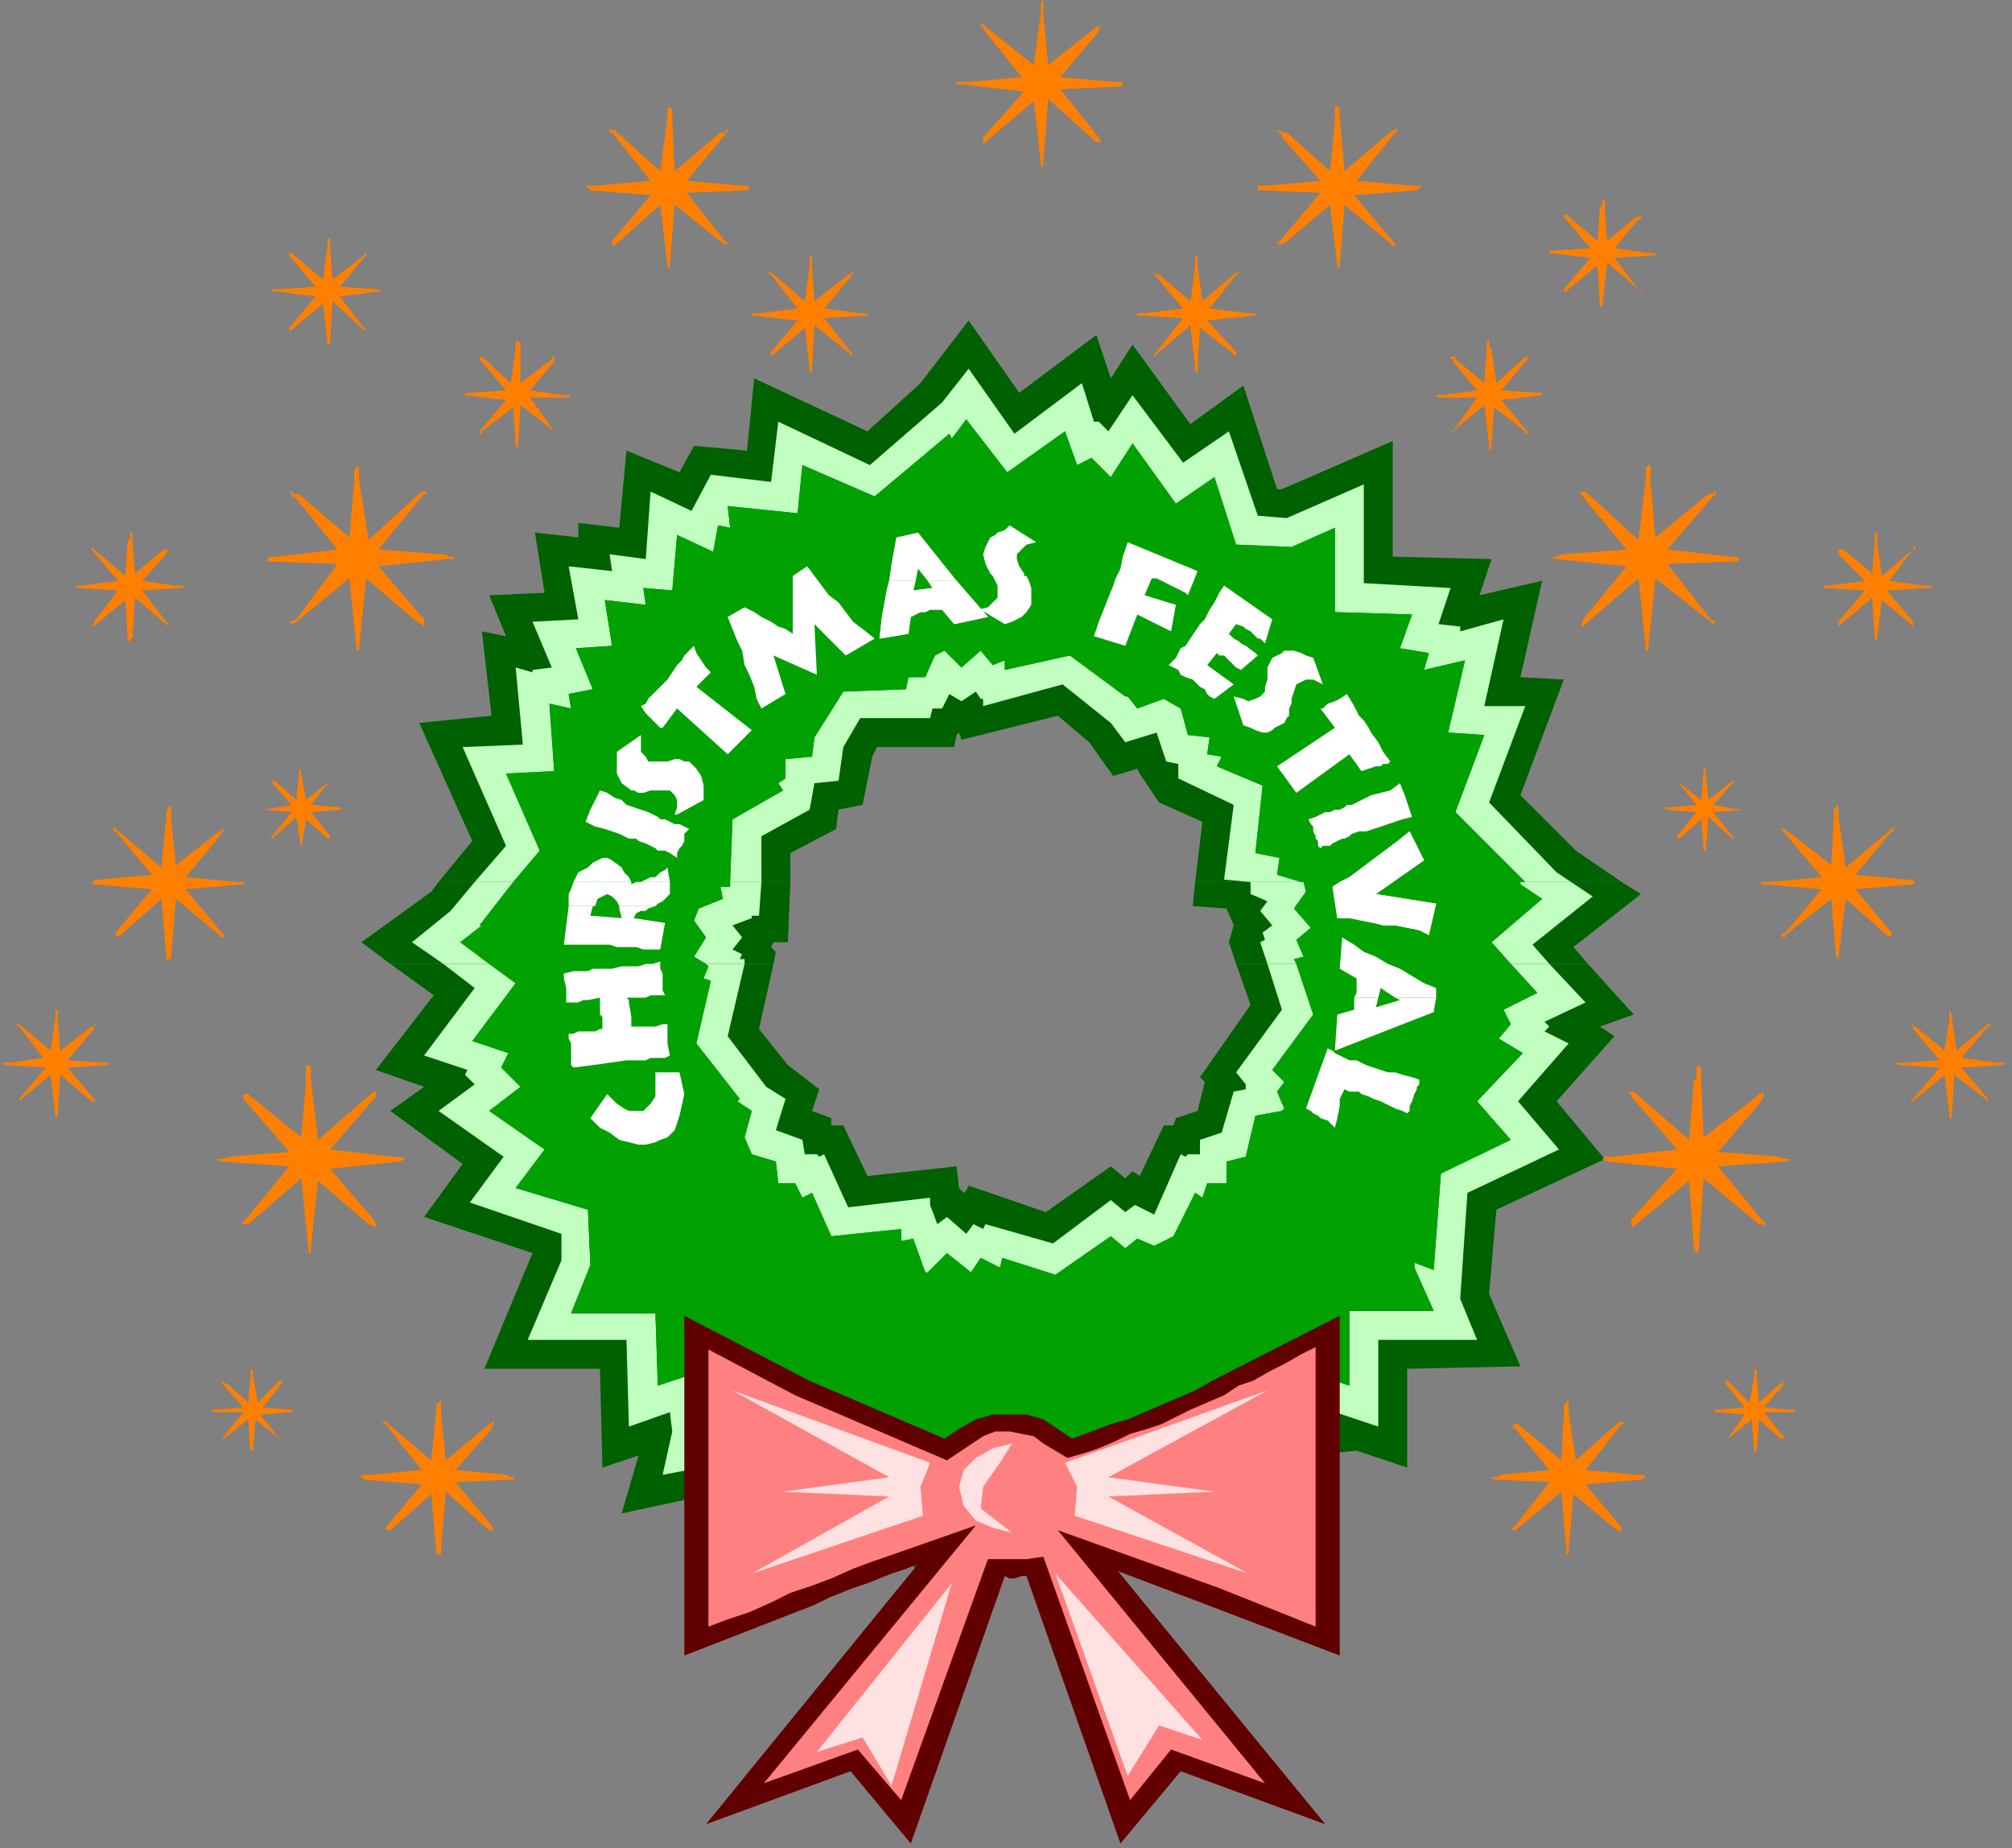 <?xml version="1.0" encoding="UTF-8" standalone="no"?>
<svg
   xmlns:dc="http://purl.org/dc/elements/1.1/"
   xmlns:cc="http://creativecommons.org/ns#"
   xmlns:rdf="http://www.w3.org/1999/02/22-rdf-syntax-ns#"
   xmlns:svg="http://www.w3.org/2000/svg"
   xmlns="http://www.w3.org/2000/svg"
   xmlns:sodipodi="http://sodipodi.sourceforge.net/DTD/sodipodi-0.dtd"
   xmlns:inkscape="http://www.inkscape.org/namespaces/inkscape"
   version="1.0"
   width="220.927mm"
   height="202.935mm"
   id="svg149"
   sodipodi:docname="DECOR005.WMF">
  <rect width="100%" height="100%" fill="#808080" stroke="none"/>
  <sodipodi:namedview
     pagecolor="#ffffff"
     bordercolor="#666666"
     borderopacity="1"
     objecttolerance="10"
     gridtolerance="10"
     guidetolerance="10"
     inkscape:pageopacity="0"
     inkscape:pageshadow="2"
     inkscape:window-width="640"
     inkscape:window-height="480"
     id="namedview151" />
  <defs
     id="defs3">
    <pattern
       id="WMFhbasepattern"
       patternUnits="userSpaceOnUse"
       width="6"
       height="6"
       x="0"
       y="0" />
  </defs>
  <path
     style="fill:#006100;fill-rule:evenodd;fill-opacity:1;stroke:none;"
     d="  M 182,366   L 196,349   L 174,300   L 204,297   L 200,262   L 210,264   L 203,247   L 226,246   L 222,221   L 240,223   L 240,217   L 257,219   L 260,187   L 282,196   L 288,185   L 310,187   L 313,157   L 360,179   L 382,159   L 402,133   L 423,163   L 455,139   L 461,157   L 470,143   L 494,176   L 516,160   L 530,203   L 532,203   L 578,183   L 578,231   L 619,232   L 614,247   L 640,241   L 631,281   L 649,282   L 631,330   L 654,353   L 673,366   L 496,366   L 499,341   L 481,333   L 473,321   L 472,319   L 462,322   L 452,308   L 439,297   L 399,307   L 398,304   L 397,305   L 396,310   L 364,310   L 362,314   L 358,334   L 348,336   L 347,344   L 328,354   L 328,366   L 182,366  z "
     id="path5" />
  <path
     style="fill:#006100;fill-rule:evenodd;fill-opacity:1;stroke:none;"
     d="  M 162,400   L 150,391   L 179,370   L 182,366   L 328,366   L 327,391   L 321,391   L 320,393   L 322,395   L 321,400   L 162,400  z "
     id="path7" />
  <path
     style="fill:#006100;fill-rule:evenodd;fill-opacity:1;stroke:none;"
     d="  M 513,400   L 510,391   L 512,384   L 509,377   L 495,376   L 496,366   L 673,366   L 681,371   L 653,393   L 659,400   L 513,400  z "
     id="path9" />
  <path
     style="fill:#006100;fill-rule:evenodd;fill-opacity:1;stroke:none;"
     d="  M 162,400   L 180,413   L 156,444   L 176,451   L 162,461   L 192,483   L 176,505   L 221,520   L 221,520   L 201,568   L 249,568   L 250,609   L 265,604   L 258,628   L 300,619   L 301,651   L 352,623   L 390,661   L 391,659   L 392,661   L 412,637   L 439,662   L 446,646   L 449,652   L 473,631   L 497,656   L 520,605   L 532,605   L 563,602   L 584,609   L 584,568   L 631,567   L 618,537   L 621,502   L 666,481   L 646,457   L 670,430   L 664,426   L 678,421   L 659,400   L 513,400   L 519,417   L 498,447   L 500,449   L 497,461   L 488,464   L 487,467   L 483,467   L 473,488   L 470,486   L 467,489   L 461,484   L 434,503   L 402,492   L 401,494   L 400,495   L 398,493   L 397,484   L 360,488   L 350,467   L 345,467   L 345,464   L 337,461   L 340,452   L 327,442   L 315,427   L 321,400   L 162,400  z "
     id="path11" />
  <path
     style="fill:#c0ffc0;fill-rule:evenodd;fill-opacity:1;stroke:none;"
     d="  M 197,366   L 210,351   L 192,310   L 217,309   L 214,277   L 221,279   L 221,278   L 229,277   L 221,258   L 240,257   L 236,235   L 254,237   L 253,230   L 268,232   L 270,204   L 287,212   L 295,197   L 320,200   L 323,175   L 361,193   L 391,167   L 402,153   L 421,180   L 449,159   L 454,175   L 456,175   L 460,179   L 470,164   L 491,192   L 510,179   L 522,214   L 534,215   L 566,201   L 566,242   L 602,244   L 597,259   L 606,260   L 606,262   L 624,257   L 616,293   L 633,293   L 618,333   L 646,362   L 652,366   L 519,366   L 519,366   L 508,365   L 512,334   L 489,323   L 489,321   L 489,317   L 484,316   L 480,304   L 467,308   L 461,300   L 441,284   L 408,293   L 408,290   L 407,290   L 405,287   L 399,291   L 394,288   L 391,294   L 387,294   L 386,298   L 357,298   L 350,310   L 348,324   L 338,325   L 336,336   L 316,347   L 316,366   L 197,366  z "
     id="path13" />
  <path
     style="fill:#c0ffc0;fill-rule:evenodd;fill-opacity:1;stroke:none;"
     d="  M 184,400   L 171,391   L 187,378   L 197,366   L 316,366   L 315,380   L 312,380   L 312,381   L 304,384   L 308,389   L 304,394   L 308,396   L 307,398   L 309,398   L 309,400   L 184,400  z "
     id="path15" />
  <path
     style="fill:#c0ffc0;fill-rule:evenodd;fill-opacity:1;stroke:none;"
     d="  M 526,400   L 523,391   L 525,390   L 524,387   L 528,384   L 523,378   L 526,374   L 519,371   L 519,366   L 652,366   L 661,372   L 636,392   L 643,400   L 526,400  z "
     id="path17" />
  <path
     style="fill:#c0ffc0;fill-rule:evenodd;fill-opacity:1;stroke:none;"
     d="  M 184,400   L 197,410   L 176,438   L 194,444   L 193,446   L 197,450   L 182,461   L 209,480   L 195,499   L 233,512   L 233,523   L 219,556   L 260,556   L 261,592   L 278,586   L 279,594   L 275,612   L 312,605   L 313,631   L 354,608   L 386,641   L 388,637   L 392,642   L 410,620   L 435,642   L 442,625   L 445,627   L 448,625   L 452,634   L 473,615   L 493,635   L 512,593   L 531,593   L 554,591   L 554,586   L 572,592   L 572,556   L 613,556   L 606,539   L 609,495   L 647,477   L 630,457   L 651,433   L 641,428   L 643,426   L 641,424   L 658,416   L 643,400   L 526,400   L 532,419   L 513,445   L 517,450   L 517,452   L 517,452   L 512,453   L 507,470   L 498,473   L 498,479   L 493,479   L 492,480   L 490,479   L 479,504   L 471,500   L 467,503   L 461,498   L 437,516   L 409,508   L 408,510   L 404,508   L 401,512   L 393,505   L 389,508   L 386,500   L 386,500   L 386,497   L 352,501   L 342,479   L 340,480   L 339,479   L 334,479   L 333,473   L 322,469   L 326,456   L 318,451   L 302,430   L 309,400   L 184,400  z "
     id="path19" />
  <path
     style="fill:#1a6633;fill-rule:evenodd;fill-opacity:1;stroke:none;"
     d="  M 213,366   L 224,353   L 210,321   L 230,320   L 228,292   L 237,294   L 236,288   L 246,286   L 239,269   L 254,268   L 251,249   L 268,251   L 267,244   L 279,245   L 281,222   L 296,229   L 298,218   L 303,219   L 302,210   L 331,213   L 333,193   L 363,206   L 394,180   L 395,182   L 401,174   L 418,196   L 442,179   L 447,193   L 453,190   L 461,198   L 470,184   L 488,209   L 504,198   L 513,226   L 536,227   L 554,219   L 554,254   L 586,255   L 581,269   L 593,271   L 591,278   L 608,274   L 601,304   L 616,305   L 604,337   L 633,366   L 631,366   L 540,366   L 530,363   L 531,356   L 521,354   L 524,326   L 505,318   L 507,314   L 501,313   L 502,306   L 493,305   L 490,294   L 483,290   L 472,294   L 468,289   L 467,289   L 444,272   L 417,278   L 417,274   L 412,276   L 407,270   L 399,277   L 392,270   L 388,272   L 384,281   L 377,281   L 376,286   L 350,287   L 338,306   L 337,314   L 326,315   L 326,323   L 323,325   L 325,328   L 304,340   L 303,366   L 213,366  z "
     id="path21" />
  <path
     style="fill:#1a6633;fill-rule:evenodd;fill-opacity:1;stroke:none;"
     d="  M 203,400   L 191,391   L 200,384   L 199,384   L 213,366   L 303,366   L 303,368   L 299,368   L 300,373   L 290,377   L 288,382   L 293,389   L 288,397   L 293,400   L 203,400  z "
     id="path23" />
  <path
     style="fill:#1a6633;fill-rule:evenodd;fill-opacity:1;stroke:none;"
     d="  M 538,400   L 537,398   L 541,397   L 538,390   L 544,385   L 537,377   L 542,370   L 541,366   L 540,366   L 631,366   L 631,367   L 640,373   L 619,391   L 627,400   L 538,400  z "
     id="path25" />
  <path
     style="fill:#1a6633;fill-rule:evenodd;fill-opacity:1;stroke:none;"
     d="  M 203,400   L 214,408   L 196,432   L 211,437   L 208,443   L 216,451   L 203,461   L 226,477   L 214,493   L 244,502   L 245,525   L 237,545   L 272,545   L 273,575   L 288,570   L 290,582   L 295,582   L 291,597   L 323,589   L 324,611   L 357,593   L 383,620   L 386,614   L 392,622   L 408,603   L 430,622   L 437,607   L 444,612   L 450,605   L 455,614   L 474,598   L 490,614   L 505,582   L 530,581   L 543,579   L 545,570   L 560,575   L 560,544   L 595,544   L 587,526   L 587,524   L 595,527   L 598,487   L 627,473   L 613,457   L 632,437   L 622,431   L 627,425   L 624,419   L 638,412   L 627,400   L 538,400   L 545,421   L 528,444   L 533,449   L 530,453   L 533,460   L 532,461   L 521,463   L 517,480   L 509,482   L 509,491   L 501,491   L 499,497   L 496,495   L 487,513   L 479,517   L 472,514   L 467,518   L 461,513   L 438,529   L 416,522   L 415,526   L 407,522   L 403,528   L 393,520   L 385,528   L 384,528   L 379,514   L 374,515   L 374,510   L 345,513   L 337,495   L 333,497   L 330,491   L 323,491   L 322,482   L 312,479   L 309,472   L 312,461   L 306,457   L 307,456   L 289,433   L 295,407   L 292,406   L 294,401   L 293,400   L 203,400  z "
     id="path27" />
  <path
     style="fill:#00a100;fill-rule:evenodd;fill-opacity:1;stroke:none;"
     d="  M 213,366   L 224,353   L 210,321   L 230,320   L 228,292   L 237,294   L 236,288   L 246,286   L 239,269   L 254,268   L 251,249   L 268,251   L 267,244   L 279,245   L 281,222   L 296,229   L 298,218   L 303,219   L 302,210   L 331,213   L 333,193   L 363,206   L 394,180   L 395,182   L 401,174   L 418,196   L 442,179   L 447,193   L 453,190   L 461,198   L 470,184   L 488,209   L 504,198   L 513,226   L 536,227   L 554,219   L 554,254   L 586,255   L 581,269   L 593,271   L 591,278   L 608,274   L 601,304   L 616,305   L 604,337   L 633,366   L 631,366   L 540,366   L 530,363   L 531,356   L 521,354   L 524,326   L 505,318   L 507,314   L 501,313   L 502,306   L 493,305   L 490,294   L 483,290   L 472,294   L 468,289   L 467,289   L 444,272   L 417,278   L 417,274   L 412,276   L 407,270   L 399,277   L 392,270   L 388,272   L 384,281   L 377,281   L 376,286   L 350,287   L 338,306   L 337,314   L 326,315   L 326,323   L 323,325   L 325,328   L 304,340   L 303,366   L 213,366  z "
     id="path29" />
  <path
     style="fill:#00a100;fill-rule:evenodd;fill-opacity:1;stroke:none;"
     d="  M 203,400   L 191,391   L 200,384   L 199,384   L 213,366   L 303,366   L 303,368   L 299,368   L 300,373   L 290,377   L 288,382   L 293,389   L 288,397   L 293,400   L 203,400  z "
     id="path31" />
  <path
     style="fill:#00a100;fill-rule:evenodd;fill-opacity:1;stroke:none;"
     d="  M 538,400   L 537,398   L 541,397   L 538,390   L 544,385   L 537,377   L 542,370   L 541,366   L 540,366   L 631,366   L 631,367   L 640,373   L 619,391   L 627,400   L 538,400  z "
     id="path33" />
  <path
     style="fill:#00a100;fill-rule:evenodd;fill-opacity:1;stroke:none;"
     d="  M 203,400   L 214,408   L 196,432   L 211,437   L 208,443   L 216,451   L 203,461   L 226,477   L 214,493   L 244,502   L 245,525   L 237,545   L 272,545   L 273,575   L 288,570   L 290,582   L 295,582   L 291,597   L 323,589   L 324,611   L 357,593   L 383,620   L 386,614   L 392,622   L 408,603   L 430,622   L 437,607   L 444,612   L 450,605   L 455,614   L 474,598   L 490,614   L 505,582   L 530,581   L 543,579   L 545,570   L 560,575   L 560,544   L 595,544   L 587,526   L 587,524   L 595,527   L 598,487   L 627,473   L 613,457   L 632,437   L 622,431   L 627,425   L 624,419   L 638,412   L 627,400   L 538,400   L 545,421   L 528,444   L 533,449   L 530,453   L 533,460   L 532,461   L 521,463   L 517,480   L 509,482   L 509,491   L 501,491   L 499,497   L 496,495   L 487,513   L 479,517   L 472,514   L 467,518   L 461,513   L 438,529   L 416,522   L 415,526   L 407,522   L 403,528   L 393,520   L 385,528   L 384,528   L 379,514   L 374,515   L 374,510   L 345,513   L 337,495   L 333,497   L 330,491   L 323,491   L 322,482   L 312,479   L 309,472   L 312,461   L 306,457   L 307,456   L 289,433   L 295,407   L 292,406   L 294,401   L 293,400   L 203,400  z "
     id="path35" />
  <path
     style="fill:#610000;fill-rule:evenodd;fill-opacity:1;stroke:none;"
     d="  M 426,654   L 465,765   L 490,735   L 550,757   L 464,652   L 501,666   L 556,687   L 556,546   L 503,573   L 496,577   L 489,580   L 482,583   L 475,586   L 468,589   L 461,591   L 453,594   L 445,597   L 439,593   L 433,589   L 426,587   L 419,587   L 412,587   L 405,589   L 398,593   L 392,597   L 336,573   L 284,546   L 284,687   L 338,666   L 344,663   L 349,661   L 354,659   L 360,657   L 365,655   L 370,653   L 376,651   L 381,649   L 293,757   L 353,735   L 378,765   L 417,654   L 419,655   L 421,655   L 424,654   L 426,654  z "
     id="path37" />
  <path
     style="fill:#ff8080;fill-rule:evenodd;fill-opacity:1;stroke:none;"
     d="  M 486,726   L 525,740   L 439,635   L 506,659   L 546,675   L 546,559   L 540,562   L 533,566   L 527,569   L 520,573   L 514,575   L 508,579   L 501,582   L 494,585   L 488,588   L 482,591   L 476,593   L 469,595   L 463,598   L 456,601   L 450,603   L 443,605   L 438,602   L 433,599   L 429,596   L 424,595   L 419,594   L 413,594   L 408,596   L 402,600   L 393,606   L 330,579   L 294,560   L 294,675   L 302,672   L 311,669   L 320,665   L 328,661   L 337,658   L 345,655   L 354,651   L 362,648   L 365,647   L 405,633   L 317,740   L 356,726   L 374,747   L 410,647   L 416,647   L 421,647   L 426,647   L 433,646   L 469,747   L 486,726  z "
     id="path39" />
  <path
     style="fill:#ffe1e1;fill-rule:evenodd;fill-opacity:1;stroke:none;"
     d="  M 420,599   L 415,607   L 408,617   L 407,626   L 420,636   L 412,634   L 405,631   L 400,625   L 398,617   L 400,610   L 405,605   L 412,601   L 420,599  z "
     id="path41" />
  <path
     style="fill:#ffe1e1;fill-rule:evenodd;fill-opacity:1;stroke:none;"
     d="  M 386,607   L 304,577   L 369,613   L 325,619   L 369,621   L 312,653   L 383,629   L 382,617   L 386,607  z "
     id="path43" />
  <path
     style="fill:#ffe1e1;fill-rule:evenodd;fill-opacity:1;stroke:none;"
     d="  M 395,657   L 339,727   L 358,721   L 370,741   L 395,657  z "
     id="path45" />
  <path
     style="fill:#ffe1e1;fill-rule:evenodd;fill-opacity:1;stroke:none;"
     d="  M 438,653   L 499,722   L 481,716   L 468,737   L 438,653  z "
     id="path47" />
  <path
     style="fill:#ff8000;fill-rule:evenodd;fill-opacity:1;stroke:none;"
     d="  M 123,332   L 124,322   L 124,320   L 125,319   L 125,319   L 125,319   L 125,321   L 127,332   L 137,324   L 137,324   L 137,324   L 137,324   L 129,334   L 140,335   L 141,335   L 142,336   L 143,336   L 142,336   L 141,336   L 129,337   L 137,347   L 137,348   L 137,348   L 136,348   L 127,340   L 125,352   L 125,353   L 125,353   L 125,353   L 125,352   L 123,339   L 113,348   L 113,348   L 113,348   L 113,348   L 112,348   L 113,347   L 121,337   L 109,336   L 108,336   L 108,336   L 108,336   L 108,336   L 110,336   L 121,334   L 113,325   L 113,325   L 113,325   L 113,324   L 112,324   L 113,324   L 113,324   L 113,324   L 113,324   L 113,324   L 114,324   L 123,332  z "
     id="path49" />
  <path
     style="fill:#ff8000;fill-rule:evenodd;fill-opacity:1;stroke:none;"
     d="  M 103,582   L 104,571   L 104,568   L 104,568   L 105,569   L 105,570   L 105,571   L 107,582   L 116,573   L 117,573   L 117,574   L 117,574   L 109,584   L 120,585   L 121,585   L 121,585   L 122,585   L 122,585   L 121,586   L 108,587   L 116,597   L 117,597   L 117,597   L 116,598   L 116,597   L 106,589   L 105,602   L 105,602   L 105,603   L 105,602   L 104,602   L 104,602   L 103,589   L 93,597   L 92,597   L 93,596   L 101,586   L 89,586   L 88,586   L 88,585   L 88,585   L 89,585   L 90,585   L 101,584   L 93,575   L 92,574   L 92,573   L 93,574   L 94,574   L 103,582  z "
     id="path51" />
  <path
     style="fill:#ff8000;fill-rule:evenodd;fill-opacity:1;stroke:none;"
     d="  M 56,238   L 55,225   L 55,221   L 55,221   L 54,221   L 54,223   L 54,224   L 53,224   L 53,225   L 52,239   L 39,228   L 38,227   L 38,228   L 38,228   L 38,228   L 38,228   L 49,241   L 34,243   L 32,243   L 32,243   L 31,243   L 32,244   L 32,244   L 49,245   L 39,258   L 39,259   L 38,260   L 39,260   L 40,259   L 52,249   L 53,265   L 53,266   L 54,266   L 54,266   L 54,265   L 55,265   L 56,248   L 69,259   L 70,260   L 70,259   L 70,259   L 69,258   L 59,245   L 75,244   L 76,244   L 76,244   L 76,244   L 76,243   L 73,243   L 59,241   L 69,230   L 69,229   L 70,229   L 70,228   L 70,228   L 69,228   L 69,228   L 69,228   L 68,228   L 56,238  z "
     id="path53" />
  <path
     style="fill:#ff8000;fill-rule:evenodd;fill-opacity:1;stroke:none;"
     d="  M 138,116   L 137,103   L 137,99   L 136,99   L 136,100   L 136,101   L 136,102   L 136,102   L 134,116   L 121,105   L 120,105   L 120,105   L 120,106   L 120,106   L 131,119   L 116,120   L 113,120   L 113,121   L 113,121   L 115,121   L 131,123   L 120,136   L 120,137   L 121,137   L 122,136   L 134,126   L 136,143   L 136,143   L 136,144   L 136,144   L 136,143   L 137,143   L 137,142   L 138,125   L 151,137   L 152,137   L 151,136   L 141,123   L 157,121   L 157,121   L 158,121   L 159,121   L 158,121   L 158,121   L 157,120   L 156,120   L 141,119   L 151,107   L 152,106   L 152,106   L 152,105   L 152,105   L 151,106   L 151,106   L 138,116  z "
     id="path55" />
  <path
     style="fill:#ff8000;fill-rule:evenodd;fill-opacity:1;stroke:none;"
     d="  M 667,100   L 666,87   L 666,83   L 665,83   L 665,83   L 665,85   L 664,86   L 663,100   L 650,89   L 649,89   L 649,89   L 649,90   L 649,90   L 660,103   L 645,104   L 643,104   L 643,105   L 642,105   L 642,105   L 643,105   L 660,107   L 649,120   L 649,121   L 650,121   L 651,120   L 663,110   L 664,127   L 665,127   L 665,128   L 665,127   L 665,127   L 665,127   L 667,109   L 680,120   L 681,121   L 681,120   L 680,120   L 670,107   L 686,106   L 687,106   L 687,105   L 687,105   L 687,105   L 684,105   L 670,103   L 680,91   L 681,91   L 681,90   L 681,89   L 681,89   L 681,89   L 681,89   L 681,89   L 680,90   L 679,90   L 679,90   L 667,100  z "
     id="path57" />
  <path
     style="fill:#ff8000;fill-rule:evenodd;fill-opacity:1;stroke:none;"
     d="  M 216,159   L 216,145   L 216,142   L 215,142   L 215,141   L 214,142   L 214,144   L 214,145   L 214,145   L 212,159   L 200,148   L 199,148   L 199,148   L 199,148   L 199,148   L 199,149   L 210,162   L 195,163   L 193,163   L 193,164   L 192,164   L 192,164   L 193,164   L 210,166   L 199,179   L 199,179   L 199,180   L 200,180   L 200,179   L 213,169   L 214,185   L 214,186   L 214,187   L 214,186   L 215,185   L 216,168   L 230,179   L 230,180   L 230,180   L 230,180   L 231,179   L 230,179   L 220,165   L 236,165   L 236,165   L 237,164   L 237,164   L 237,164   L 234,164   L 220,162   L 230,150   L 230,149   L 230,149   L 230,148   L 231,148   L 230,148   L 230,148   L 230,148   L 229,148   L 229,149   L 216,159  z "
     id="path59" />
  <path
     style="fill:#ff8000;fill-rule:evenodd;fill-opacity:1;stroke:none;"
     d="  M 280,71   L 279,50   L 279,45   L 278,45   L 278,44   L 278,44   L 277,45   L 277,47   L 277,49   L 277,49   L 274,71   L 255,54   L 254,54   L 253,53   L 253,54   L 253,54   L 253,55   L 253,55   L 254,55   L 270,75   L 248,77   L 246,77   L 245,77   L 244,77   L 243,77   L 244,78   L 245,79   L 270,81   L 254,100   L 254,102   L 255,102   L 256,101   L 274,85   L 277,110   L 277,111   L 277,112   L 277,112   L 277,111   L 278,111   L 278,110   L 280,85   L 300,101   L 301,101   L 301,102   L 302,101   L 302,101   L 300,99   L 285,80   L 309,79   L 310,79   L 311,78   L 311,78   L 310,77   L 309,77   L 307,77   L 285,75   L 300,57   L 301,56   L 301,55   L 302,55   L 302,54   L 301,54   L 301,55   L 300,55   L 300,55   L 299,55   L 280,71  z "
     id="path61" />
  <path
     style="fill:#ff8000;fill-rule:evenodd;fill-opacity:1;stroke:none;"
     d="  M 338,125   L 337,111   L 337,107   L 337,107   L 337,106   L 336,107   L 336,108   L 336,110   L 334,125   L 320,113   L 319,113   L 319,114   L 319,114   L 320,114   L 331,128   L 315,130   L 312,130   L 312,130   L 312,131   L 313,131   L 331,133   L 320,146   L 320,148   L 320,148   L 321,147   L 334,136   L 336,153   L 336,155   L 337,154   L 337,153   L 338,135   L 353,147   L 353,147   L 353,148   L 354,147   L 353,146   L 342,132   L 359,131   L 360,131   L 360,131   L 360,130   L 359,130   L 357,130   L 342,128   L 353,115   L 353,115   L 353,114   L 354,114   L 354,113   L 353,113   L 353,113   L 353,114   L 352,114   L 352,114   L 338,125  z "
     id="path63" />
  <path
     style="fill:#ff8000;fill-rule:evenodd;fill-opacity:1;stroke:none;"
     d="  M 435,27   L 433,6   L 433,1   L 433,1   L 433,1   L 433,0   L 432,1   L 432,3   L 432,5   L 429,27   L 409,11   L 408,10   L 408,10   L 407,10   L 407,11   L 408,11   L 408,12   L 424,32   L 402,34   L 400,34   L 399,34   L 397,34   L 397,35   L 399,35   L 425,38   L 408,57   L 408,58   L 408,59   L 408,59   L 408,60   L 409,59   L 410,58   L 429,42   L 432,68   L 432,69   L 432,69   L 433,69   L 433,68   L 435,41   L 455,59   L 456,59   L 456,59   L 457,59   L 457,59   L 456,57   L 440,37   L 464,36   L 465,36   L 466,35   L 466,35   L 466,35   L 466,34   L 462,34   L 440,32   L 456,13   L 456,13   L 456,12   L 457,11   L 457,11   L 456,11   L 456,11   L 455,11   L 454,12   L 435,27  z "
     id="path65" />
  <path
     style="fill:#ff8000;fill-rule:evenodd;fill-opacity:1;stroke:none;"
     d="  M 25,436   L 24,423   L 24,419   L 24,419   L 24,419   L 23,419   L 23,421   L 23,422   L 23,422   L 21,436   L 8,425   L 8,425   L 7,425   L 7,426   L 8,426   L 18,439   L 4,441   L 1,441   L 0,441   L 1,441   L 2,442   L 19,443   L 8,456   L 8,456   L 8,457   L 8,457   L 8,457   L 9,456   L 21,446   L 23,463   L 23,464   L 24,463   L 24,462   L 25,446   L 38,457   L 39,457   L 39,457   L 40,457   L 39,456   L 28,443   L 44,442   L 45,442   L 45,441   L 46,441   L 46,441   L 45,441   L 44,441   L 43,441   L 28,440   L 39,427   L 39,427   L 39,426   L 40,425   L 39,425   L 39,426   L 38,426   L 38,426   L 25,436  z "
     id="path67" />
  <path
     style="fill:#ff8000;fill-rule:evenodd;fill-opacity:1;stroke:none;"
     d="  M 145,223   L 147,200   L 147,195   L 148,194   L 148,193   L 148,193   L 149,194   L 149,197   L 149,198   L 149,199   L 153,224   L 175,204   L 176,204   L 176,204   L 177,204   L 177,205   L 176,205   L 157,228   L 183,230   L 185,230   L 186,231   L 187,231   L 188,231   L 189,232   L 188,232   L 186,232   L 157,235   L 176,257   L 176,258   L 176,259   L 176,260   L 176,260   L 175,259   L 173,258   L 152,240   L 149,269   L 149,270   L 149,271   L 149,270   L 149,270   L 148,270   L 148,269   L 145,240   L 123,258   L 122,259   L 121,259   L 121,259   L 120,258   L 123,257   L 140,234   L 112,233   L 111,233   L 111,232   L 110,232   L 111,232   L 112,231   L 115,231   L 140,228   L 123,207   L 122,206   L 121,206   L 121,205   L 120,204   L 121,204   L 122,205   L 123,205   L 124,205   L 145,223  z "
     id="path69" />
  <path
     style="fill:#ff8000;fill-rule:evenodd;fill-opacity:1;stroke:none;"
     d="  M 125,472   L 127,449   L 127,444   L 127,443   L 127,442   L 128,442   L 128,442   L 129,443   L 129,447   L 129,448   L 129,448   L 132,473   L 155,453   L 156,453   L 156,453   L 156,454   L 156,455   L 137,477   L 163,480   L 166,480   L 167,480   L 168,481   L 168,481   L 168,481   L 166,482   L 137,485   L 155,506   L 156,508   L 156,509   L 155,509   L 155,509   L 153,508   L 132,490   L 129,518   L 129,520   L 129,520   L 129,520   L 128,520   L 128,519   L 128,519   L 128,518   L 125,489   L 103,508   L 101,508   L 101,509   L 101,508   L 100,508   L 102,506   L 120,484   L 92,482   L 91,482   L 90,481   L 90,481   L 92,481   L 95,480   L 120,478   L 102,457   L 101,456   L 101,455   L 101,454   L 100,454   L 101,454   L 101,453   L 101,453   L 101,454   L 102,454   L 103,454   L 104,455   L 125,472  z "
     id="path71" />
  <path
     style="fill:#ff8000;fill-rule:evenodd;fill-opacity:1;stroke:none;"
     d="  M 73,359   L 71,340   L 71,335   L 71,334   L 70,335   L 69,337   L 69,339   L 67,360   L 48,344   L 48,344   L 47,343   L 47,344   L 47,344   L 47,345   L 48,345   L 48,345   L 63,363   L 42,365   L 39,365   L 39,366   L 38,366   L 37,366   L 38,366   L 39,367   L 63,369   L 48,387   L 48,388   L 48,389   L 48,389   L 48,389   L 48,389   L 50,388   L 67,373   L 69,397   L 69,399   L 70,398   L 70,398   L 71,398   L 71,397   L 73,373   L 91,388   L 92,389   L 92,389   L 93,389   L 93,388   L 92,387   L 77,369   L 100,367   L 101,367   L 102,366   L 102,366   L 101,366   L 100,366   L 98,366   L 77,364   L 92,346   L 92,346   L 92,345   L 93,345   L 93,344   L 92,344   L 92,345   L 91,345   L 91,345   L 73,359  z "
     id="path73" />
  <path
     style="fill:#ff8000;fill-rule:evenodd;fill-opacity:1;stroke:none;"
     d="  M 185,606   L 183,586   L 183,583   L 183,582   L 183,581   L 183,581   L 182,582   L 181,583   L 181,586   L 181,586   L 179,606   L 160,590   L 160,590   L 159,590   L 159,590   L 159,591   L 159,591   L 160,591   L 175,610   L 154,612   L 151,612   L 151,612   L 149,613   L 149,613   L 150,613   L 151,614   L 175,616   L 160,634   L 160,635   L 160,635   L 160,635   L 160,636   L 160,635   L 162,635   L 179,620   L 181,643   L 181,645   L 181,645   L 182,645   L 182,645   L 183,645   L 183,643   L 185,619   L 203,635   L 204,635   L 204,635   L 205,635   L 205,635   L 204,633   L 189,615   L 212,614   L 213,614   L 214,613   L 213,613   L 212,613   L 210,612   L 189,610   L 204,593   L 204,593   L 204,592   L 205,591   L 205,591   L 205,591   L 205,590   L 204,590   L 204,591   L 204,591   L 203,591   L 203,591   L 185,606  z "
     id="path75" />
  <path
     style="fill:#ffe1e1;fill-rule:evenodd;fill-opacity:1;stroke:none;"
     d="  M 442,607   L 526,577   L 460,613   L 504,619   L 460,621   L 518,653   L 446,629   L 447,617   L 442,607  z "
     id="path77" />
  <path
     style="fill:#ff8000;fill-rule:evenodd;fill-opacity:1;stroke:none;"
     d="  M 709,332   L 708,322   L 708,319   L 708,319   L 707,319   L 707,321   L 706,332   L 696,324   L 695,324   L 695,324   L 696,324   L 704,334   L 693,335   L 691,335   L 691,336   L 690,336   L 690,336   L 691,336   L 704,337   L 696,347   L 696,348   L 696,348   L 697,348   L 706,340   L 707,352   L 707,353   L 708,353   L 708,352   L 709,339   L 719,348   L 719,348   L 719,348   L 720,348   L 720,348   L 719,347   L 711,337   L 724,336   L 724,336   L 724,336   L 725,336   L 724,336   L 722,336   L 711,334   L 719,325   L 719,325   L 719,325   L 720,324   L 720,324   L 720,324   L 720,324   L 719,324   L 719,324   L 719,324   L 719,324   L 709,332  z "
     id="path79" />
  <path
     style="fill:#ff8000;fill-rule:evenodd;fill-opacity:1;stroke:none;"
     d="  M 730,582   L 729,571   L 729,568   L 728,569   L 728,570   L 728,571   L 726,582   L 717,573   L 716,573   L 716,574   L 716,574   L 724,584   L 713,585   L 711,585   L 711,585   L 711,585   L 710,585   L 711,585   L 712,586   L 724,587   L 717,597   L 717,597   L 716,597   L 717,597   L 717,598   L 717,597   L 717,597   L 727,589   L 728,602   L 728,603   L 729,602   L 729,602   L 730,589   L 739,597   L 741,597   L 740,596   L 732,586   L 744,586   L 745,586   L 745,585   L 745,585   L 743,585   L 732,584   L 740,575   L 740,574   L 740,574   L 741,573   L 740,573   L 740,573   L 740,573   L 740,574   L 739,574   L 730,582  z "
     id="path81" />
  <path
     style="fill:#ff8000;fill-rule:evenodd;fill-opacity:1;stroke:none;"
     d="  M 777,238   L 778,225   L 778,222   L 778,222   L 778,221   L 778,221   L 779,221   L 779,223   L 779,224   L 779,225   L 781,239   L 794,228   L 794,227   L 795,227   L 795,228   L 794,228   L 784,241   L 798,243   L 800,243   L 801,243   L 802,243   L 801,244   L 800,244   L 783,245   L 794,258   L 794,260   L 794,260   L 793,259   L 781,249   L 779,265   L 779,266   L 779,266   L 779,266   L 779,266   L 778,265   L 778,265   L 777,248   L 764,259   L 763,260   L 763,259   L 763,259   L 763,258   L 774,245   L 758,244   L 757,244   L 757,244   L 757,243   L 759,243   L 774,241   L 763,230   L 763,229   L 763,229   L 763,228   L 763,228   L 763,228   L 763,228   L 764,228   L 765,228   L 777,238  z "
     id="path83" />
  <path
     style="fill:#ff8000;fill-rule:evenodd;fill-opacity:1;stroke:none;"
     d="  M 616,159   L 617,145   L 617,142   L 618,141   L 618,142   L 618,143   L 618,144   L 619,145   L 619,145   L 621,159   L 633,148   L 634,148   L 634,148   L 634,148   L 634,148   L 634,149   L 623,162   L 638,163   L 640,163   L 640,164   L 641,164   L 641,164   L 640,164   L 623,166   L 634,179   L 634,180   L 633,180   L 633,179   L 620,169   L 619,185   L 619,186   L 618,187   L 618,186   L 618,186   L 618,186   L 618,185   L 616,168   L 603,179   L 602,180   L 602,180   L 602,179   L 603,179   L 613,165   L 597,165   L 597,165   L 596,164   L 596,164   L 596,164   L 598,164   L 613,162   L 603,150   L 603,149   L 602,149   L 602,148   L 602,148   L 602,148   L 603,148   L 604,148   L 604,149   L 616,159  z "
     id="path85" />
  <path
     style="fill:#ff8000;fill-rule:evenodd;fill-opacity:1;stroke:none;"
     d="  M 552,71   L 554,50   L 554,46   L 554,45   L 554,45   L 554,44   L 555,44   L 556,45   L 556,48   L 556,49   L 556,49   L 558,71   L 578,54   L 579,54   L 579,53   L 580,54   L 580,55   L 579,55   L 579,55   L 563,75   L 585,77   L 586,77   L 588,77   L 589,77   L 590,77   L 589,78   L 588,79   L 562,81   L 578,100   L 579,101   L 579,102   L 578,102   L 578,102   L 577,101   L 558,85   L 556,110   L 556,111   L 556,112   L 556,111   L 555,111   L 555,110   L 552,85   L 533,101   L 532,101   L 531,102   L 531,101   L 530,101   L 532,99   L 548,80   L 524,79   L 522,79   L 522,79   L 522,78   L 522,78   L 522,77   L 524,77   L 526,77   L 548,75   L 532,57   L 532,56   L 531,55   L 531,55   L 530,54   L 531,54   L 532,55   L 532,55   L 533,55   L 534,55   L 552,71  z "
     id="path87" />
  <path
     style="fill:#ff8000;fill-rule:evenodd;fill-opacity:1;stroke:none;"
     d="  M 494,125   L 496,111   L 496,107   L 496,107   L 496,106   L 497,107   L 497,109   L 497,109   L 497,110   L 499,125   L 513,113   L 514,113   L 514,114   L 514,114   L 513,114   L 502,128   L 518,130   L 521,130   L 521,130   L 521,131   L 520,131   L 501,133   L 513,146   L 513,147   L 513,148   L 513,148   L 512,147   L 498,136   L 497,153   L 497,155   L 497,155   L 497,155   L 496,154   L 496,153   L 494,135   L 480,147   L 480,147   L 479,148   L 479,147   L 479,147   L 480,146   L 491,132   L 474,131   L 473,131   L 472,131   L 472,130   L 473,130   L 474,130   L 475,130   L 491,128   L 480,115   L 480,115   L 479,114   L 479,114   L 479,113   L 479,113   L 479,113   L 480,114   L 481,114   L 481,114   L 494,125  z "
     id="path89" />
  <path
     style="fill:#ff8000;fill-rule:evenodd;fill-opacity:1;stroke:none;"
     d="  M 807,436   L 809,423   L 809,420   L 809,419   L 809,419   L 809,419   L 810,421   L 810,421   L 810,422   L 810,422   L 812,436   L 825,425   L 825,425   L 826,425   L 826,426   L 825,426   L 825,426   L 814,439   L 829,441   L 832,441   L 833,441   L 832,441   L 831,442   L 814,443   L 825,456   L 825,456   L 825,457   L 825,457   L 824,456   L 811,446   L 810,463   L 810,463   L 810,464   L 809,464   L 809,463   L 809,463   L 809,462   L 807,446   L 794,457   L 794,457   L 794,457   L 793,457   L 794,456   L 805,443   L 789,442   L 788,442   L 787,441   L 787,441   L 787,441   L 789,441   L 790,441   L 805,440   L 794,427   L 794,427   L 794,426   L 794,426   L 793,425   L 794,425   L 794,426   L 795,426   L 795,426   L 807,436  z "
     id="path91" />
  <path
     style="fill:#ff8000;fill-rule:evenodd;fill-opacity:1;stroke:none;"
     d="  M 687,223   L 685,200   L 685,195   L 685,194   L 685,193   L 684,193   L 683,194   L 683,197   L 683,198   L 683,199   L 680,224   L 658,204   L 657,204   L 656,204   L 656,204   L 656,204   L 656,205   L 656,205   L 675,228   L 649,230   L 648,230   L 646,231   L 646,231   L 645,231   L 644,232   L 645,232   L 646,232   L 675,235   L 657,257   L 657,258   L 656,259   L 657,260   L 657,260   L 658,259   L 659,258   L 680,240   L 683,269   L 683,270   L 683,271   L 683,270   L 684,270   L 684,270   L 684,269   L 687,240   L 710,258   L 711,259   L 711,259   L 712,258   L 710,257   L 692,234   L 720,233   L 721,233   L 722,232   L 722,232   L 722,232   L 720,231   L 718,231   L 692,228   L 710,207   L 711,206   L 711,206   L 712,205   L 712,204   L 711,204   L 711,205   L 710,205   L 709,205   L 687,223  z "
     id="path93" />
  <path
     style="fill:#ff8000;fill-rule:evenodd;fill-opacity:1;stroke:none;"
     d="  M 707,472   L 706,449   L 706,443   L 705,442   L 705,442   L 704,443   L 704,445   L 704,448   L 703,448   L 701,473   L 678,453   L 677,453   L 677,453   L 677,453   L 676,453   L 676,454   L 677,454   L 677,455   L 696,477   L 670,480   L 667,480   L 666,480   L 665,481   L 664,481   L 665,481   L 667,482   L 696,485   L 677,506   L 677,508   L 677,509   L 677,509   L 677,509   L 678,509   L 679,508   L 701,490   L 703,518   L 704,520   L 704,520   L 704,520   L 704,520   L 705,519   L 705,518   L 707,489   L 730,508   L 731,508   L 732,509   L 732,508   L 733,508   L 731,506   L 713,484   L 741,482   L 742,482   L 743,481   L 743,481   L 741,481   L 738,480   L 713,478   L 731,457   L 731,456   L 732,455   L 732,454   L 733,454   L 732,454   L 732,453   L 732,453   L 731,454   L 730,454   L 729,455   L 707,472  z "
     id="path95" />
  <path
     style="fill:#ff8000;fill-rule:evenodd;fill-opacity:1;stroke:none;"
     d="  M 760,359   L 761,340   L 761,336   L 762,335   L 762,335   L 762,334   L 763,335   L 763,338   L 763,339   L 766,360   L 785,344   L 785,344   L 786,343   L 786,345   L 785,345   L 770,363   L 791,365   L 794,365   L 794,366   L 795,366   L 795,366   L 795,366   L 794,367   L 770,369   L 785,387   L 785,389   L 785,389   L 783,388   L 766,373   L 763,397   L 763,398   L 763,399   L 763,398   L 763,398   L 763,398   L 762,397   L 762,397   L 760,373   L 741,388   L 741,389   L 740,389   L 740,389   L 739,388   L 741,387   L 756,369   L 733,367   L 732,367   L 731,367   L 731,366   L 731,366   L 731,366   L 733,366   L 735,366   L 756,364   L 741,346   L 741,346   L 740,345   L 740,345   L 739,344   L 741,344   L 741,345   L 742,345   L 742,345   L 760,359  z "
     id="path97" />
  <path
     style="fill:#ff8000;fill-rule:evenodd;fill-opacity:1;stroke:none;"
     d="  M 648,606   L 649,586   L 649,583   L 650,582   L 650,581   L 650,581   L 651,582   L 651,583   L 651,585   L 651,586   L 651,586   L 654,606   L 672,590   L 673,590   L 674,590   L 674,591   L 673,591   L 673,591   L 658,610   L 679,612   L 681,612   L 682,612   L 683,613   L 683,613   L 683,613   L 681,614   L 658,616   L 673,634   L 673,635   L 673,635   L 673,636   L 672,635   L 671,635   L 653,620   L 651,643   L 651,645   L 651,645   L 651,645   L 651,645   L 650,645   L 650,644   L 650,643   L 648,619   L 629,635   L 628,635   L 628,635   L 628,635   L 627,635   L 629,633   L 643,615   L 621,614   L 620,614   L 619,613   L 619,613   L 621,613   L 623,612   L 643,610   L 629,593   L 628,593   L 628,592   L 628,591   L 627,591   L 628,591   L 628,590   L 628,590   L 628,591   L 629,591   L 630,591   L 630,591   L 648,606  z "
     id="path99" />
  <path
     style="fill:#ffffff;fill-rule:evenodd;fill-opacity:1;stroke:none;"
     d="  M 252,454   L 254,456   L 256,458   L 259,460   L 261,461   L 262,461   L 266,461   L 267,461   L 270,458   L 272,455   L 272,445   L 282,445   L 284,454   L 282,463   L 281,466   L 280,469   L 277,472   L 274,473   L 272,474   L 268,475   L 265,475   L 261,474   L 257,473   L 253,470   L 249,468   L 245,464   L 252,454  z "
     id="path101" />
  <path
     style="fill:#ffffff;fill-rule:evenodd;fill-opacity:1;stroke:none;"
     d="  M 278,438   L 276,439   L 271,439   L 270,439   L 268,440   L 265,440   L 260,440   L 253,441   L 246,442   L 238,443   L 238,443   L 237,442   L 237,440   L 237,439   L 237,434   L 237,433   L 236,431   L 236,429   L 238,429   L 240,428   L 242,428   L 244,428   L 245,428   L 247,428   L 249,427   L 250,427   L 250,425   L 250,424   L 250,422   L 249,421   L 249,419   L 249,416   L 249,414   L 244,415   L 242,415   L 240,416   L 238,416   L 235,416   L 235,413   L 235,410   L 234,406   L 234,404   L 238,403   L 241,403   L 244,403   L 246,402   L 250,402   L 254,402   L 258,401   L 261,401   L 265,401   L 268,400   L 271,400   L 274,399   L 274,401   L 274,402   L 275,404   L 275,409   L 275,411   L 276,413   L 273,413   L 270,413   L 268,414   L 263,414   L 260,414   L 261,415   L 261,416   L 262,422   L 262,426   L 265,426   L 268,426   L 272,426   L 275,425   L 277,425   L 277,427   L 277,430   L 277,433   L 278,438  z "
     id="path103" />
  <path
     style="fill:#ffffff;fill-rule:evenodd;fill-opacity:1;stroke:none;"
     d="  M 238,366   L 238,366   L 239,364   L 240,362   L 244,360   L 246,358   L 250,356   L 252,356   L 254,357   L 258,360   L 259,362   L 261,364   L 262,366   L 238,366  z "
     id="path105" />
  <path
     style="fill:#ffffff;fill-rule:evenodd;fill-opacity:1;stroke:none;"
     d="  M 264,366   L 266,366   L 268,365   L 270,364   L 272,364   L 274,362   L 276,361   L 277,360   L 278,366   L 264,366  z "
     id="path107" />
  <path
     style="fill:#ffffff;fill-rule:evenodd;fill-opacity:1;stroke:none;"
     d="  M 236,376   L 236,372   L 236,371   L 237,369   L 238,366   L 262,366   L 262,367   L 264,366   L 278,366   L 278,371   L 275,374   L 273,375   L 272,376   L 257,376   L 256,374   L 254,372   L 252,371   L 250,372   L 248,373   L 247,376   L 236,376  z "
     id="path109" />
  <path
     style="fill:#ffffff;fill-rule:evenodd;fill-opacity:1;stroke:none;"
     d="  M 236,376   L 234,392   L 250,392   L 253,392   L 256,393   L 258,393   L 261,393   L 264,393   L 267,394   L 269,394   L 271,394   L 273,394   L 274,394   L 276,383   L 263,381   L 264,379   L 266,378   L 268,378   L 269,377   L 272,376   L 257,376   L 257,377   L 258,381   L 245,380   L 246,376   L 247,376   L 236,376  z "
     id="path111" />
  <path
     style="fill:#ffffff;fill-rule:evenodd;fill-opacity:1;stroke:none;"
     d="  M 281,356   L 278,354   L 276,353   L 273,353   L 272,352   L 268,350   L 265,349   L 264,348   L 261,348   L 259,347   L 257,346   L 254,345   L 251,344   L 247,343   L 243,341   L 245,336   L 249,328   L 252,329   L 255,331   L 258,332   L 260,334   L 263,335   L 266,336   L 269,337   L 271,338   L 273,339   L 274,340   L 276,340   L 278,341   L 280,342   L 282,342   L 284,343   L 286,344   L 285,345   L 284,346   L 284,348   L 284,349   L 283,351   L 282,352   L 281,354   L 281,356  z "
     id="path113" />
  <path
     style="fill:#ffffff;fill-rule:evenodd;fill-opacity:1;stroke:none;"
     d="  M 281,338   L 280,338   L 281,335   L 281,332   L 280,330   L 278,328   L 277,328   L 273,328   L 271,328   L 270,328   L 270,328   L 267,329   L 265,329   L 263,328   L 262,328   L 258,325   L 256,321   L 256,317   L 256,312   L 266,305   L 266,309   L 266,312   L 268,314   L 269,316   L 274,316   L 276,316   L 277,316   L 280,315   L 282,315   L 284,316   L 286,316   L 289,319   L 291,322   L 292,326   L 292,332   L 281,338  z "
     id="path115" />
  <path
     style="fill:#ffffff;fill-rule:evenodd;fill-opacity:1;stroke:none;"
     d="  M 302,313   L 281,294   L 275,302   L 274,302   L 272,300   L 270,298   L 268,296   L 266,293   L 268,292   L 269,290   L 272,287   L 275,284   L 277,282   L 279,279   L 281,276   L 283,274   L 284,272   L 286,270   L 288,268   L 289,271   L 291,274   L 293,277   L 295,279   L 289,285   L 312,303   L 302,313  z "
     id="path117" />
  <path
     style="fill:#ffffff;fill-rule:evenodd;fill-opacity:1;stroke:none;"
     d="  M 309,252   L 311,253   L 313,254   L 316,256   L 318,257   L 320,258   L 323,260   L 326,261   L 329,263   L 329,252   L 329,245   L 329,239   L 335,235   L 338,239   L 341,243   L 344,247   L 348,250   L 351,254   L 354,258   L 358,261   L 363,265   L 351,272   L 338,259   L 339,280   L 321,272   L 326,288   L 316,294   L 314,290   L 313,285   L 311,280   L 309,276   L 308,270   L 306,266   L 304,261   L 302,256   L 309,252  z "
     id="path119" />
  <path
     style="fill:#ffffff;fill-rule:evenodd;fill-opacity:1;stroke:none;"
     d="  M 369,241   L 370,234   L 372,223   L 381,221   L 397,241   L 385,241   L 381,236   L 380,241   L 369,241  z "
     id="path121" />
  <path
     style="fill:#ffffff;fill-rule:evenodd;fill-opacity:1;stroke:none;"
     d="  M 369,241   L 368,245   L 366,256   L 365,265   L 377,263   L 378,256   L 380,255   L 382,254   L 383,254   L 384,254   L 386,253   L 387,253   L 389,253   L 391,253   L 396,259   L 410,256   L 397,241   L 385,241   L 387,244   L 379,245   L 380,241   L 369,241  z "
     id="path123" />
  <path
     style="fill:#ffffff;fill-rule:evenodd;fill-opacity:1;stroke:none;"
     d="  M 369,241   L 368,245   L 366,256   L 365,265   L 377,263   L 378,256   L 380,255   L 382,254   L 383,254   L 384,254   L 386,253   L 387,253   L 389,253   L 391,253   L 396,259   L 410,256   L 397,241   L 385,241   L 387,244   L 379,245   L 380,241   L 369,241  z "
     id="path125" />
  <path
     style="fill:#ffffff;fill-rule:evenodd;fill-opacity:1;stroke:none;"
     d="  M 407,253   L 406,253   L 410,252   L 412,250   L 414,248   L 414,246   L 414,244   L 414,243   L 413,241   L 412,239   L 412,239   L 411,238   L 409,234   L 408,230   L 409,227   L 411,223   L 413,222   L 414,221   L 417,220   L 419,218   L 430,225   L 426,226   L 424,228   L 422,230   L 422,232   L 423,235   L 425,238   L 425,239   L 426,239   L 427,241   L 428,244   L 428,245   L 428,248   L 428,251   L 426,254   L 424,256   L 422,257   L 420,258   L 417,259   L 407,253  z "
     id="path127" />
  <path
     style="fill:#ffffff;fill-rule:evenodd;fill-opacity:1;stroke:none;"
     d="  M 454,264   L 456,258   L 458,253   L 460,248   L 462,243   L 463,240   L 465,236   L 466,231   L 468,225   L 497,237   L 493,247   L 492,246   L 490,245   L 488,244   L 486,243   L 484,242   L 482,241   L 480,240   L 478,240   L 475,247   L 488,251   L 486,262   L 472,255   L 467,268   L 454,264  z "
     id="path129" />
  <path
     style="fill:#ffffff;fill-rule:evenodd;fill-opacity:1;stroke:none;"
     d="  M 485,276   L 488,273   L 490,269   L 492,268   L 494,265   L 496,262   L 498,259   L 500,257   L 502,253   L 504,250   L 506,246   L 508,243   L 528,257   L 525,267   L 523,265   L 522,265   L 519,262   L 517,261   L 516,260   L 513,259   L 510,263   L 511,264   L 512,265   L 514,266   L 515,267   L 517,268   L 521,271   L 522,272   L 515,278   L 513,277   L 512,276   L 510,274   L 509,273   L 509,273   L 508,272   L 506,272   L 505,271   L 501,276   L 512,284   L 504,290   L 502,289   L 501,288   L 500,286   L 498,285   L 495,282   L 492,281   L 490,280   L 489,278   L 487,277   L 485,276  z "
     id="path131" />
  <path
     style="fill:#ffffff;fill-rule:evenodd;fill-opacity:1;stroke:none;"
     d="  M 512,289   L 512,289   L 516,290   L 518,291   L 521,290   L 523,289   L 524,288   L 525,287   L 525,285   L 526,282   L 526,281   L 526,277   L 528,273   L 530,272   L 532,271   L 533,270   L 536,270   L 537,270   L 540,271   L 542,272   L 545,273   L 549,284   L 547,283   L 545,282   L 542,282   L 540,283   L 538,284   L 537,287   L 536,290   L 536,292   L 535,294   L 535,297   L 534,298   L 533,300   L 531,301   L 529,302   L 528,303   L 526,304   L 524,304   L 521,303   L 519,302   L 516,301   L 512,289  z "
     id="path133" />
  <path
     style="fill:#ffffff;fill-rule:evenodd;fill-opacity:1;stroke:none;"
     d="  M 530,318   L 554,302   L 548,294   L 549,294   L 551,292   L 554,291   L 556,290   L 559,288   L 562,293   L 564,297   L 566,299   L 568,302   L 569,304   L 572,308   L 574,312   L 577,316   L 576,317   L 574,317   L 573,318   L 571,318   L 568,319   L 565,320   L 560,313   L 538,329   L 530,318  z "
     id="path135" />
  <path
     style="fill:#ffffff;fill-rule:evenodd;fill-opacity:1;stroke:none;"
     d="  M 543,340   L 546,339   L 548,338   L 550,337   L 552,337   L 554,336   L 556,336   L 558,335   L 559,334   L 561,334   L 563,333   L 565,332   L 567,331   L 569,330   L 573,329   L 577,328   L 581,325   L 583,330   L 586,339   L 582,340   L 579,341   L 576,342   L 573,343   L 570,344   L 567,345   L 564,345   L 561,346   L 560,347   L 558,348   L 557,348   L 555,349   L 553,350   L 552,351   L 549,351   L 548,352   L 547,351   L 547,349   L 546,348   L 546,347   L 545,345   L 545,343   L 544,342   L 543,340  z "
     id="path137" />
  <path
     style="fill:#ffffff;fill-rule:evenodd;fill-opacity:1;stroke:none;"
     d="  M 553,368   L 556,366   L 560,364   L 564,361   L 568,358   L 572,355   L 576,352   L 580,349   L 585,345   L 591,357   L 571,371   L 596,375   L 593,388   L 589,386   L 584,385   L 579,384   L 574,384   L 570,383   L 565,382   L 560,381   L 555,381   L 553,368  z "
     id="path139" />
  <path
     style="fill:#ffffff;fill-rule:evenodd;fill-opacity:1;stroke:none;"
     d="  M 553,368   L 556,366   L 560,364   L 564,361   L 568,358   L 572,355   L 576,352   L 580,349   L 585,345   L 591,357   L 571,371   L 596,375   L 593,388   L 589,386   L 584,385   L 579,384   L 574,384   L 570,383   L 565,382   L 560,381   L 555,381   L 553,368  z "
     id="path141" />
  <path
     style="fill:#ffffff;fill-rule:evenodd;fill-opacity:1;stroke:none;"
     d="  M 562,414   L 563,412   L 563,410   L 563,408   L 563,406   L 556,402   L 557,389   L 562,392   L 566,395   L 571,397   L 576,400   L 581,402   L 586,405   L 591,408   L 596,410   L 596,414   L 579,414   L 573,410   L 572,414   L 562,414  z "
     id="path143" />
  <path
     style="fill:#ffffff;fill-rule:evenodd;fill-opacity:1;stroke:none;"
     d="  M 562,414   L 562,415   L 562,417   L 562,419   L 555,421   L 554,436   L 595,420   L 596,414   L 579,414   L 581,415   L 571,418   L 572,414   L 562,414  z "
     id="path145" />
  <path
     style="fill:#ffffff;fill-rule:evenodd;fill-opacity:1;stroke:none;"
     d="  M 554,468   L 551,465   L 548,464   L 547,463   L 545,462   L 544,461   L 542,460   L 551,435   L 553,436   L 554,437   L 556,438   L 558,439   L 560,440   L 561,440   L 563,440   L 565,441   L 567,442   L 570,443   L 573,444   L 576,445   L 579,445   L 582,446   L 586,447   L 589,448   L 589,450   L 588,451   L 588,452   L 587,454   L 586,457   L 585,459   L 585,461   L 584,462   L 582,461   L 579,460   L 577,459   L 575,458   L 573,457   L 570,456   L 568,455   L 565,454   L 564,453   L 562,453   L 560,453   L 558,452   L 556,456   L 556,459   L 555,464   L 554,468  z "
     id="path147" />
</svg>
